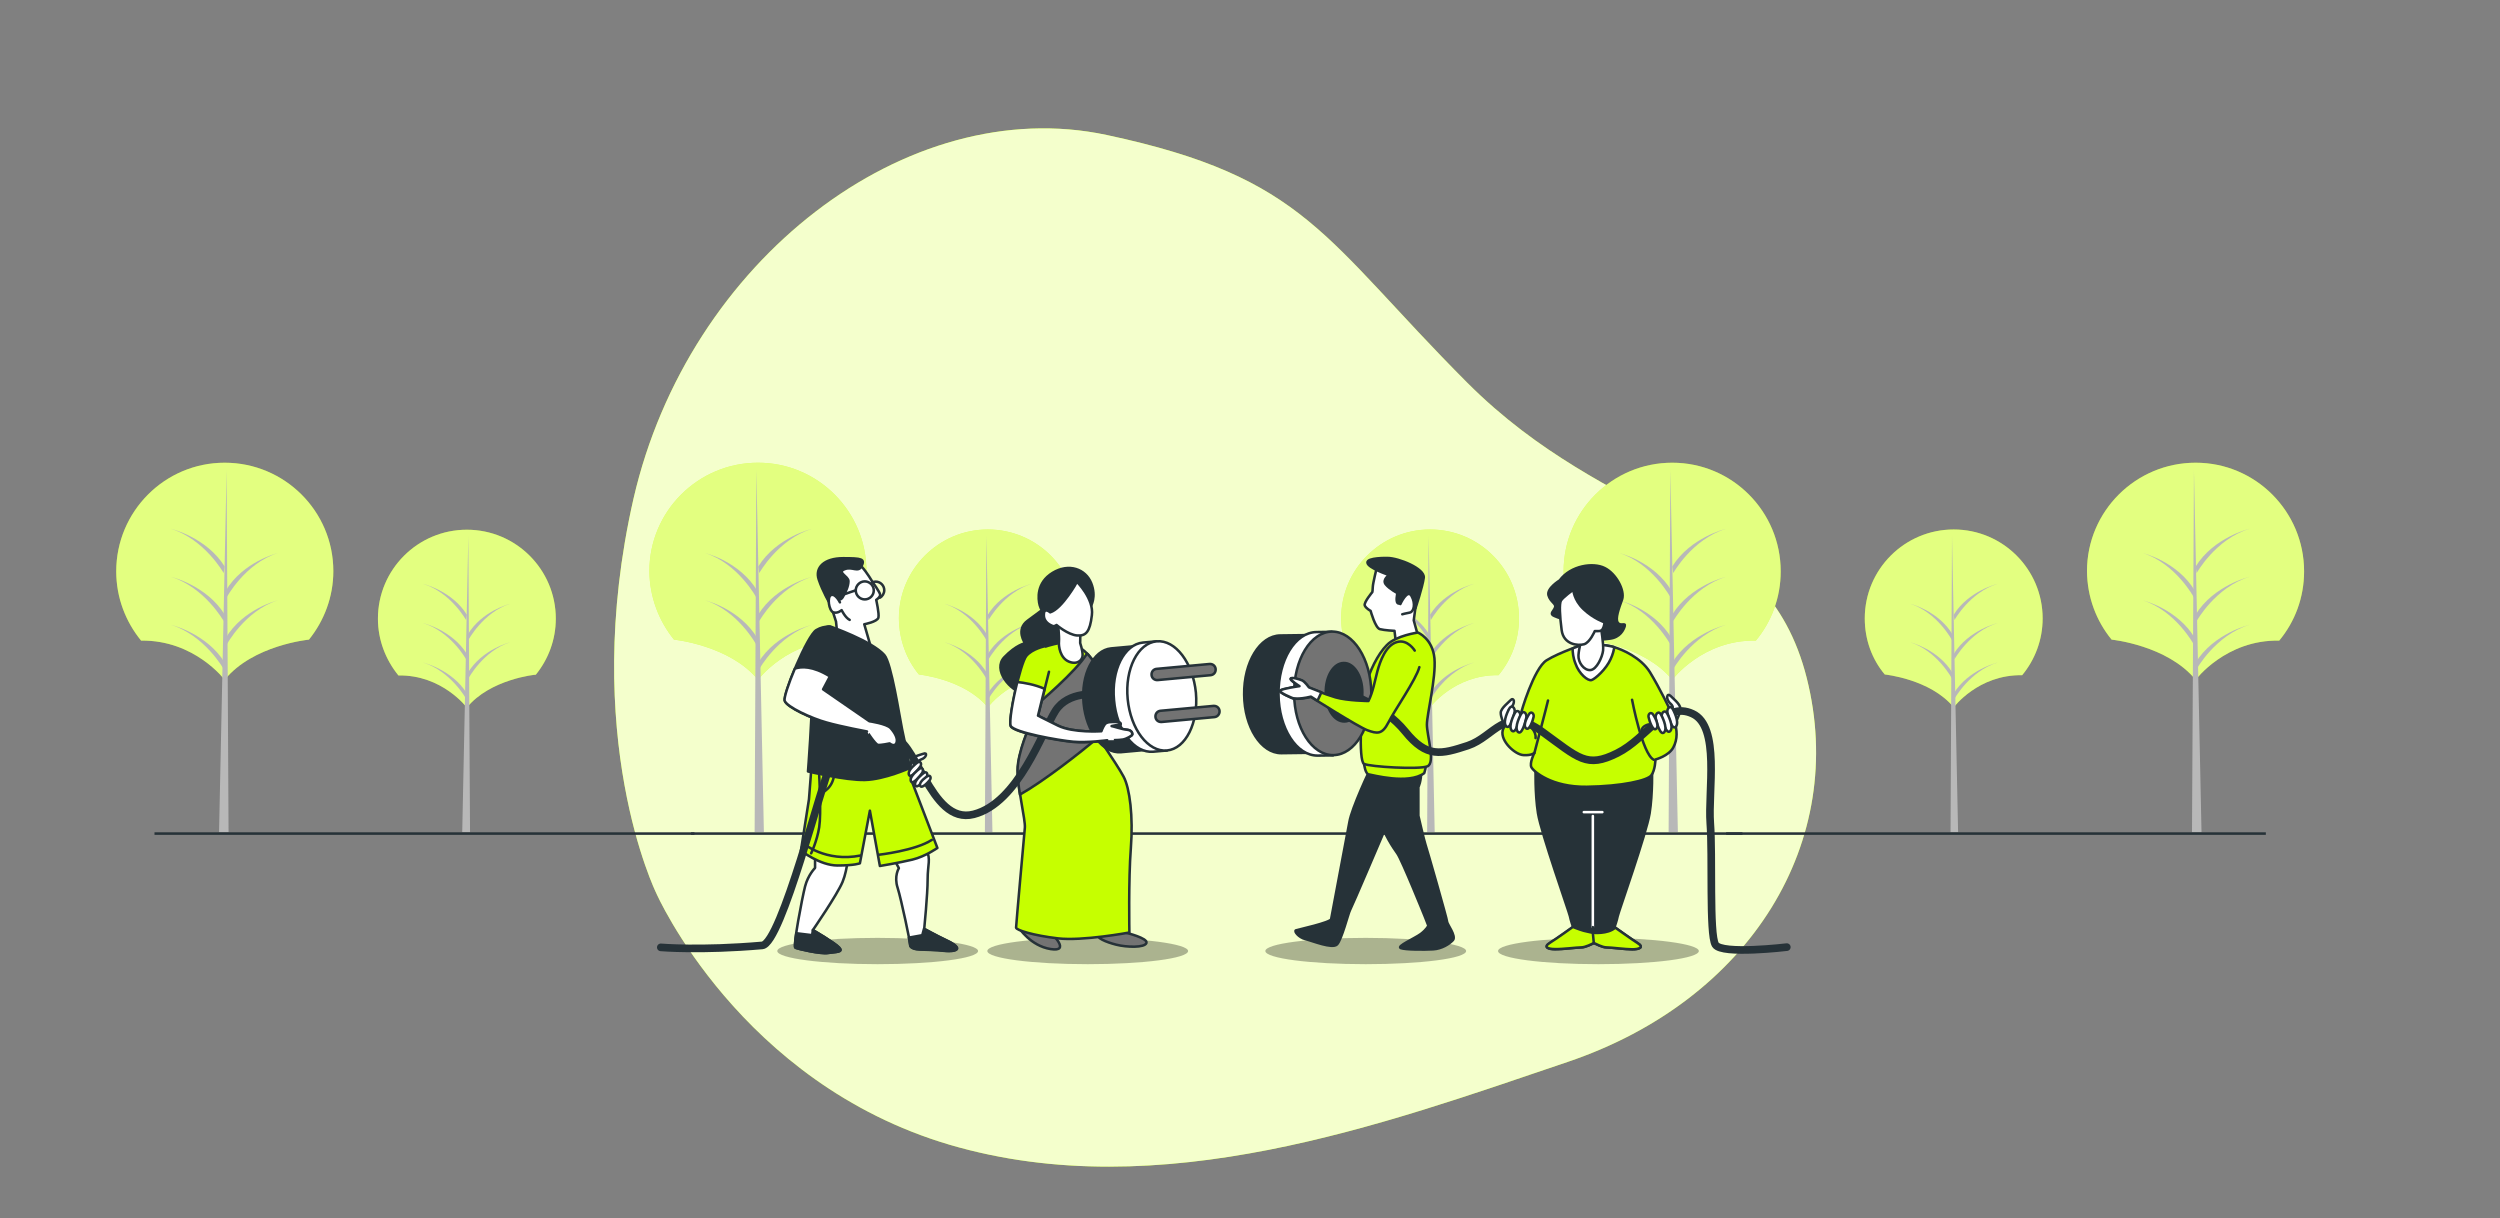 <?xml version="1.0" encoding="utf-8"?>
<!-- Generator: Adobe Illustrator 25.2.1, SVG Export Plug-In . SVG Version: 6.00 Build 0)  -->
<svg version="1.1" id="Layer_1" xmlns="http://www.w3.org/2000/svg" xmlns:xlink="http://www.w3.org/1999/xlink" x="0px" y="0px"
	 viewBox="0 0 1026 500" style="enable-background:new 0 0 1026 500;" xml:space="preserve">
<rect x="0" y="0" width="1026" height="500" fill="#808080" stroke="none"/>
<style type="text/css">
	.st0{fill:#C6FF00;}
	.st1{opacity:0.8;fill:#FFFFFF;enable-background:new    ;}
	.st2{opacity:0.5;fill:#FFFFFF;enable-background:new    ;}
	.st3{fill:#B8B8B8;}
	.st4{fill:none;stroke:#263238;stroke-width:1.047;stroke-miterlimit:10;}
	.st5{opacity:0.3;enable-background:new    ;}
	.st6{fill:#FFFFFF;stroke:#263238;stroke-width:1.047;stroke-linecap:round;stroke-linejoin:round;stroke-miterlimit:10;}
	.st7{fill:#263238;stroke:#263238;stroke-width:1.047;stroke-linecap:round;stroke-linejoin:round;stroke-miterlimit:10;}
	.st8{fill:#C6FF00;stroke:#263238;stroke-width:1.047;stroke-linecap:round;stroke-linejoin:round;stroke-miterlimit:10;}
	.st9{fill:#737373;stroke:#263238;stroke-width:1.047;stroke-linecap:round;stroke-linejoin:round;stroke-miterlimit:10;}
	.st10{fill:none;stroke:#263238;stroke-width:1.047;stroke-linecap:round;stroke-linejoin:round;stroke-miterlimit:10;}
	.st11{fill:none;stroke:#FFFFFF;stroke-width:1.047;stroke-linecap:round;stroke-linejoin:round;stroke-miterlimit:10;}
	.st12{fill:none;stroke:#263238;stroke-width:3.142;stroke-linecap:round;stroke-linejoin:round;stroke-miterlimit:10;}
</style>
<g id="Background_Simple">
	<g>
		<path class="st0" d="M269.3,366.5c0,0,34.1,77.8,120.4,103.3c86.4,25.4,178.4-8.5,253.7-34c75.3-25.5,114.9-90.7,98.1-157.5
			c-16.8-66.7-80.2-62-139.4-121.3c-59.1-59.3-65.9-84.1-147.9-101.6s-171.7,51.5-194.2,149.2C237.7,302.3,269.3,366.5,269.3,366.5z
			"/>
		<path class="st1" d="M269.3,366.5c0,0,34.1,77.8,120.4,103.3c86.4,25.4,178.4-8.5,253.7-34c75.3-25.5,114.9-90.7,98.1-157.5
			c-16.8-66.7-80.2-62-139.4-121.3c-59.1-59.3-65.9-84.1-147.9-101.6s-171.7,51.5-194.2,149.2C237.7,302.3,269.3,366.5,269.3,366.5z
			"/>
	</g>
</g>
<g id="Trees">
	<g>
		<g>
			<path class="st0" d="M651.8,262.5c0,0,22.9,2.3,34.5,16.5c0,0,12.3-16.5,34.3-16.1c6.4-7.7,10.2-17.6,10.2-28.4
				c0-24.6-19.9-44.6-44.5-44.6c-24.6,0-44.6,19.9-44.6,44.5C641.8,245.1,645.5,254.8,651.8,262.5L651.8,262.5z"/>
			<path class="st2" d="M651.8,262.5c0,0,22.9,2.3,34.5,16.5c0,0,12.3-16.5,34.3-16.1c6.4-7.7,10.2-17.6,10.2-28.4
				c0-24.6-19.9-44.6-44.5-44.6c-24.6,0-44.6,19.9-44.6,44.5C641.8,245.1,645.5,254.8,651.8,262.5L651.8,262.5z"/>
			<g>
				<polygon class="st3" points="685.5,193 684.8,341.5 688.6,341.5 				"/>
				<path class="st3" d="M686.7,274.6c0,0,7.7-13.9,21.7-18.2c0,0-14.7,3.5-22.1,15.5L686.7,274.6z"/>
				<path class="st3" d="M686.7,235.2c0,0,7.7-13.9,21.7-18.2c0,0-14.7,3.5-22.1,15.5L686.7,235.2z"/>
				<path class="st3" d="M686.7,254.9c0,0,7.7-13.9,21.7-18.2c0,0-14.7,3.5-22.1,15.5L686.7,254.9z"/>
				<path class="st3" d="M685.6,245.2c0,0-7.5-13.9-20.9-18.2c0,0,14.2,3.5,21.3,15.5L685.6,245.2z"/>
				<path class="st3" d="M685.6,264.6c0,0-7.5-13.9-20.9-18.2c0,0,14.2,3.5,21.3,15.5L685.6,264.6z"/>
			</g>
		</g>
		<g>
			<path class="st0" d="M276.6,262.5c0,0,22.9,2.3,34.5,16.5c0,0,12.3-16.5,34.3-16.1c6.4-7.7,10.2-17.6,10.2-28.4
				c0-24.6-19.9-44.6-44.5-44.6c-24.6,0-44.6,19.9-44.6,44.5C266.6,245.1,270.4,254.8,276.6,262.5L276.6,262.5z"/>
			<path class="st2" d="M276.6,262.5c0,0,22.9,2.3,34.5,16.5c0,0,12.3-16.5,34.3-16.1c6.4-7.7,10.2-17.6,10.2-28.4
				c0-24.6-19.9-44.6-44.5-44.6c-24.6,0-44.6,19.9-44.6,44.5C266.6,245.1,270.4,254.8,276.6,262.5L276.6,262.5z"/>
			<g>
				<polygon class="st3" points="310.4,193 309.7,341.5 313.5,341.5 				"/>
				<path class="st3" d="M311.6,274.6c0,0,7.7-13.9,21.7-18.2c0,0-14.7,3.5-22.1,15.5L311.6,274.6z"/>
				<path class="st3" d="M311.6,235.2c0,0,7.7-13.9,21.7-18.2c0,0-14.7,3.5-22.1,15.5L311.6,235.2z"/>
				<path class="st3" d="M311.6,254.9c0,0,7.7-13.9,21.7-18.2c0,0-14.7,3.5-22.1,15.5L311.6,254.9z"/>
				<path class="st3" d="M310.4,245.2c0,0-7.5-13.9-20.9-18.2c0,0,14.2,3.5,21.3,15.5L310.4,245.2z"/>
				<path class="st3" d="M310.4,264.6c0,0-7.5-13.9-20.9-18.2c0,0,14.2,3.5,21.3,15.5L310.4,264.6z"/>
			</g>
		</g>
		<g>
			<path class="st0" d="M558.6,276.8c0,0,18.8,1.9,28.3,13.5c0,0,10-13.5,28.1-13.2c5.2-6.3,8.4-14.4,8.4-23.3
				c0-20.1-16.3-36.5-36.5-36.5c-20.1,0-36.5,16.3-36.5,36.5C550.5,262.6,553.5,270.6,558.6,276.8L558.6,276.8z"/>
			<path class="st2" d="M558.6,276.8c0,0,18.8,1.9,28.3,13.5c0,0,10-13.5,28.1-13.2c5.2-6.3,8.4-14.4,8.4-23.3
				c0-20.1-16.3-36.5-36.5-36.5c-20.1,0-36.5,16.3-36.5,36.5C550.5,262.6,553.5,270.6,558.6,276.8L558.6,276.8z"/>
			<g>
				<polygon class="st3" points="586.3,220 585.7,341.5 588.8,341.5 				"/>
				<path class="st3" d="M587.2,286.8c0,0,6.3-11.4,17.7-14.9c0,0-12,2.9-18,12.7L587.2,286.8z"/>
				<path class="st3" d="M587.2,254.5c0,0,6.3-11.4,17.7-14.9c0,0-12,2.9-18,12.7L587.2,254.5z"/>
				<path class="st3" d="M587.2,270.6c0,0,6.3-11.4,17.7-14.9c0,0-12,2.9-18,12.7L587.2,270.6z"/>
				<path class="st3" d="M586.3,262.7c0,0-6.1-11.4-17.1-14.9c0,0,11.6,2.9,17.4,12.7L586.3,262.7z"/>
				<path class="st3" d="M586.3,278.5c0,0-6.1-11.4-17.1-14.9c0,0,11.6,2.9,17.4,12.7L586.3,278.5z"/>
			</g>
		</g>
		<g>
			<path class="st0" d="M377.1,276.8c0,0,18.8,1.9,28.3,13.5c0,0,10-13.5,28.1-13.2c5.2-6.3,8.4-14.4,8.4-23.3
				c0-20.1-16.3-36.5-36.5-36.5c-20.1,0-36.5,16.3-36.5,36.5C369,262.6,372,270.6,377.1,276.8L377.1,276.8z"/>
			<path class="st2" d="M377.1,276.8c0,0,18.8,1.9,28.3,13.5c0,0,10-13.5,28.1-13.2c5.2-6.3,8.4-14.4,8.4-23.3
				c0-20.1-16.3-36.5-36.5-36.5c-20.1,0-36.5,16.3-36.5,36.5C369,262.6,372,270.6,377.1,276.8L377.1,276.8z"/>
			<g>
				<polygon class="st3" points="404.8,220 404.2,341.5 407.3,341.5 				"/>
				<path class="st3" d="M405.7,286.8c0,0,6.3-11.4,17.7-14.9c0,0-12,2.9-18,12.7L405.7,286.8z"/>
				<path class="st3" d="M405.7,254.5c0,0,6.3-11.4,17.7-14.9c0,0-12,2.9-18,12.7L405.7,254.5z"/>
				<path class="st3" d="M405.7,270.6c0,0,6.3-11.4,17.7-14.9c0,0-12,2.9-18,12.7L405.7,270.6z"/>
				<path class="st3" d="M404.8,262.7c0,0-6.1-11.4-17.1-14.9c0,0,11.6,2.9,17.4,12.7L404.8,262.7z"/>
				<path class="st3" d="M404.8,278.5c0,0-6.1-11.4-17.1-14.9c0,0,11.6,2.9,17.4,12.7L404.8,278.5z"/>
			</g>
		</g>
		<line class="st4" x1="283.6" y1="342.1" x2="715.1" y2="342.1"/>
	</g>
</g>
<g id="Trees_1_">
	<g>
		<g>
			<path class="st0" d="M866.6,262.5c0,0,22.9,2.3,34.5,16.5c0,0,12.3-16.5,34.3-16.1c6.4-7.7,10.2-17.6,10.2-28.4
				c0-24.6-19.9-44.6-44.5-44.6c-24.6,0-44.6,19.9-44.6,44.5C856.6,245.1,860.3,254.8,866.6,262.5L866.6,262.5z"/>
			<path class="st2" d="M866.6,262.5c0,0,22.9,2.3,34.5,16.5c0,0,12.3-16.5,34.3-16.1c6.4-7.7,10.2-17.6,10.2-28.4
				c0-24.6-19.9-44.6-44.5-44.6c-24.6,0-44.6,19.9-44.6,44.5C856.6,245.1,860.3,254.8,866.6,262.5L866.6,262.5z"/>
			<g>
				<polygon class="st3" points="900.4,193 899.6,341.5 903.5,341.5 				"/>
				<path class="st3" d="M901.5,274.6c0,0,7.7-13.9,21.7-18.2c0,0-14.7,3.5-22.1,15.5L901.5,274.6z"/>
				<path class="st3" d="M901.5,235.2c0,0,7.7-13.9,21.7-18.2c0,0-14.7,3.5-22.1,15.5L901.5,235.2z"/>
				<path class="st3" d="M901.5,254.9c0,0,7.7-13.9,21.7-18.2c0,0-14.7,3.5-22.1,15.5L901.5,254.9z"/>
				<path class="st3" d="M900.4,245.2c0,0-7.5-13.9-20.9-18.2c0,0,14.2,3.5,21.3,15.5L900.4,245.2z"/>
				<path class="st3" d="M900.4,264.6c0,0-7.5-13.9-20.9-18.2c0,0,14.2,3.5,21.3,15.5L900.4,264.6z"/>
			</g>
		</g>
		<g>
			<path class="st0" d="M773.5,276.8c0,0,18.8,1.9,28.3,13.5c0,0,10-13.5,28.1-13.2c5.2-6.3,8.4-14.4,8.4-23.3
				c0-20.1-16.3-36.5-36.5-36.5c-20.1,0-36.5,16.3-36.5,36.5C765.3,262.6,768.3,270.6,773.5,276.8L773.5,276.8z"/>
			<path class="st2" d="M773.5,276.8c0,0,18.8,1.9,28.3,13.5c0,0,10-13.5,28.1-13.2c5.2-6.3,8.4-14.4,8.4-23.3
				c0-20.1-16.3-36.5-36.5-36.5c-20.1,0-36.5,16.3-36.5,36.5C765.3,262.6,768.3,270.6,773.5,276.8L773.5,276.8z"/>
			<g>
				<polygon class="st3" points="801.1,220 800.5,341.5 803.6,341.5 				"/>
				<path class="st3" d="M802.1,286.8c0,0,6.3-11.4,17.7-14.9c0,0-12,2.9-18,12.7L802.1,286.8z"/>
				<path class="st3" d="M802.1,254.5c0,0,6.3-11.4,17.7-14.9c0,0-12,2.9-18,12.7L802.1,254.5z"/>
				<path class="st3" d="M802.1,270.6c0,0,6.3-11.4,17.7-14.9c0,0-12,2.9-18,12.7L802.1,270.6z"/>
				<path class="st3" d="M801.1,262.7c0,0-6.1-11.4-17.1-14.9c0,0,11.6,2.9,17.4,12.7L801.1,262.7z"/>
				<path class="st3" d="M801.1,278.5c0,0-6.1-11.4-17.1-14.9c0,0,11.6,2.9,17.4,12.7L801.1,278.5z"/>
			</g>
		</g>
		<line class="st4" x1="708.4" y1="342.1" x2="929.9" y2="342.1"/>
	</g>
</g>
<g id="Trees_2_">
	<g>
		<g>
			<path class="st0" d="M126.8,262.5c6.2-7.7,10-17.5,10-28.1c0-24.6-20-44.5-44.6-44.5c-24.6,0-44.5,20-44.5,44.6
				c0,10.8,3.9,20.7,10.2,28.4c22-0.3,34.3,16.1,34.3,16.1C103.8,264.7,126.8,262.5,126.8,262.5L126.8,262.5z"/>
			<path class="st2" d="M126.8,262.5c6.2-7.7,10-17.5,10-28.1c0-24.6-20-44.5-44.6-44.5c-24.6,0-44.5,20-44.5,44.6
				c0,10.8,3.9,20.7,10.2,28.4c22-0.3,34.3,16.1,34.3,16.1C103.8,264.7,126.8,262.5,126.8,262.5L126.8,262.5z"/>
			<g>
				<polygon class="st3" points="89.9,341.5 93.8,341.5 93,193 				"/>
				<path class="st3" d="M92.2,271.9c-7.4-12-22.1-15.5-22.1-15.5c13.9,4.3,21.7,18.2,21.7,18.2L92.2,271.9z"/>
				<path class="st3" d="M92.2,232.5c-7.4-12-22.1-15.5-22.1-15.5c13.9,4.3,21.7,18.2,21.7,18.2L92.2,232.5z"/>
				<path class="st3" d="M92.2,252.2c-7.4-12-22.1-15.5-22.1-15.5c13.9,4.3,21.7,18.2,21.7,18.2L92.2,252.2z"/>
				<path class="st3" d="M92.6,242.5c7.1-12,21.3-15.5,21.3-15.5c-13.4,4.3-20.9,18.2-20.9,18.2L92.6,242.5z"/>
				<path class="st3" d="M92.6,261.9c7.1-12,21.3-15.5,21.3-15.5c-13.4,4.3-20.9,18.2-20.9,18.2L92.6,261.9z"/>
			</g>
		</g>
		<g>
			<path class="st0" d="M219.9,276.9c5.1-6.3,8.2-14.3,8.2-23c0-20.1-16.3-36.5-36.5-36.5c-20.1,0-36.5,16.3-36.5,36.5
				c0,8.8,3.2,16.9,8.4,23.3c18-0.3,28.1,13.2,28.1,13.2C201.1,278.7,219.9,276.8,219.9,276.9L219.9,276.9z"/>
			<path class="st2" d="M219.9,276.9c5.1-6.3,8.2-14.3,8.2-23c0-20.1-16.3-36.5-36.5-36.5c-20.1,0-36.5,16.3-36.5,36.5
				c0,8.8,3.2,16.9,8.4,23.3c18-0.3,28.1,13.2,28.1,13.2C201.1,278.7,219.9,276.8,219.9,276.9L219.9,276.9z"/>
			<g>
				<polygon class="st3" points="189.7,341.5 192.9,341.5 192.2,220 				"/>
				<path class="st3" d="M191.6,284.6c-6-9.8-18-12.7-18-12.7c11.4,3.5,17.7,14.9,17.7,14.9L191.6,284.6z"/>
				<path class="st3" d="M191.6,252.3c-6-9.8-18-12.7-18-12.7c11.4,3.5,17.7,14.9,17.7,14.9L191.6,252.3z"/>
				<path class="st3" d="M191.6,268.4c-6-9.8-18-12.7-18-12.7c11.4,3.5,17.7,14.9,17.7,14.9L191.6,268.4z"/>
				<path class="st3" d="M191.9,260.5c5.8-9.8,17.4-12.7,17.4-12.7c-11,3.5-17.1,14.9-17.1,14.9L191.9,260.5z"/>
				<path class="st3" d="M191.9,276.3c5.8-9.8,17.4-12.7,17.4-12.7c-11,3.5-17.1,14.9-17.1,14.9L191.9,276.3z"/>
			</g>
		</g>
		<line class="st4" x1="63.4" y1="342.1" x2="285" y2="342.1"/>
	</g>
</g>
<g id="Characters">
	<g>
		<path class="st5" d="M401.4,390.3c0,3-18.4,5.4-41.2,5.4c-22.7,0-41.2-2.4-41.2-5.4s18.4-5.4,41.2-5.4
			C382.9,384.9,401.4,387.4,401.4,390.3z"/>
		<path class="st5" d="M487.6,390.3c0,3-18.4,5.4-41.2,5.4c-22.7,0-41.2-2.4-41.2-5.4s18.4-5.4,41.2-5.4
			C469.1,384.9,487.6,387.4,487.6,390.3z"/>
		<path class="st5" d="M601.7,390.3c0,3-18.4,5.4-41.2,5.4s-41.2-2.4-41.2-5.4s18.4-5.4,41.2-5.4
			C583.3,384.9,601.7,387.4,601.7,390.3z"/>
		<path class="st5" d="M697.2,390.3c0,3-18.4,5.4-41.2,5.4s-41.2-2.4-41.2-5.4s18.4-5.4,41.2-5.4S697.2,387.4,697.2,390.3z"/>
		<g>
			<g>
				<path class="st6" d="M565.1,232.6c0,0-1.7,7-1.7,8.2c0,1.2-0.2,2.2-0.2,2.2s-3.6,4.3-3.1,5.5c0.5,1.2,2.4,2.2,2.4,2.2
					s1.9,7,3.8,7.5c1.9,0.5,6,0.7,6,0.7l0.7,5.8l9.6-1.4l-2.4-8.7l1-7.5c0,0,1.7-3.1,0-8.2c-1.7-5.1-5.3-5.3-7.7-5.3
					C571.1,233.6,565.1,232.6,565.1,232.6z"/>
				<path class="st7" d="M569.4,229c0,0-8.4-0.2-8.2,1.9c0.2,2.2,8.9,5.1,8.9,5.1s-2.9,1.9-1.4,3.8s4.8,3.6,4.8,3.6s-1,4.1,0.5,4.3
					c1.4,0.2,2.4-1.9,2.6-2.6c0.2-0.7,2.9-0.5,3.6,1.4c0.7,1.9,0.7,3.1,0.7,3.1s2.9-8.7,3.4-12.5C584.8,233.4,574,229,569.4,229z"/>
				<path class="st6" d="M574.7,247.9c0,0,2.9-6.4,4.6-3.3c1.7,3.1,1,6.4-0.7,6.8c-1.7,0.3-3.1,0.7-3.1,0.7"/>
				<path class="st7" d="M562.9,314.7c-0.5,0.5-8.2,17.1-9.1,22.6c-1,5.5-7.2,38.5-7.5,39.9c-0.2,1.4-13.5,4.3-14.4,4.6
					c-1,0.2,1,2.9,3.8,3.6c2.9,0.7,11.1,4.1,13,2.2c1.9-1.9,4.6-12.7,5.3-14c0.7-1.2,14.3-33.1,14.3-33.1s6.9-15.3,8.4-16.8
					s-1.7-7.9-2.9-9.8C572.5,312,566.3,310.8,562.9,314.7z"/>
				<path class="st7" d="M561.4,314.9c0,0,3.4,16.1,5.1,21.9c1.7,5.8,5.1,10.8,7,13.5s11.3,26,11.3,26l1.4,3.6c0,0-0.5,1.4-3.1,3.4
					c-2.6,1.9-10.1,5.1-8.2,5.8c1.9,0.7,9.6,0.7,13.2,0.5c3.6-0.2,6.7-2.2,8.2-3.8c1.4-1.7-2.4-6.5-2.4-7.5s-8.4-30.3-8.9-31.7
					c-0.5-1.4-2.9-11.8-2.9-11.8v-11.8c0,0,1.2-2.2,1.2-7c0-4.8-3.6-5.8-3.6-5.8L560,312L561.4,314.9z"/>
				<path class="st8" d="M559.8,313.5c0,0,0.5,4.1,1.9,4.3c1.4,0.2,16.4,4.3,22.8-0.5c0,0,1.2-3.6,0.5-4.6s-2.4-0.5-11.1-0.5
					C565.3,312.3,559.8,312.3,559.8,313.5z"/>
				<path class="st8" d="M581.9,259.6c0,0-8.9,1.2-12.7,5.1c-3.8,3.8-7.2,10.8-8.9,17.3c-1.7,6.5-2.9,30.3-0.5,31.5
					c2.4,1.2,22.6,2.4,26,1c3.4-1.4-0.2-12.7-0.2-17.1s3.8-19,3.1-27.2C587.9,262,581.9,259.6,581.9,259.6z"/>
				<g>
					<path class="st7" d="M549.7,284.6c-0.1-9.9-4.1-18.4-9.5-22l0-2l-14.8,0.2c-8.3,0.1-15,11-14.8,24.3c0.1,13.3,7,24.1,15.3,24
						l14.8-0.2l0-2C546,303,549.8,294.5,549.7,284.6z"/>
					<path class="st6" d="M556.4,284.5c-0.1-10.4-4.1-19.3-9.8-23.1l0-2.1l-6.3,0.1c-8.8,0.1-15.7,11.5-15.6,25.5
						c0.1,14,7.4,25.3,16.1,25.2l6.3-0.1l0-2.1C552.7,303.9,556.5,294.9,556.4,284.5z"/>
					<path class="st9" d="M562.8,284.4c0.1,14-6.8,25.4-15.6,25.5c-8.8,0.1-16-11.2-16.1-25.2c-0.1-14,6.8-25.4,15.6-25.5
						C555.4,259.2,562.6,270.4,562.8,284.4z"/>
					<path class="st7" d="M559.1,284c0.1,6.6-3.2,12.1-7.4,12.1c-4.2,0-7.6-5.3-7.6-11.9c-0.1-6.6,3.2-12.1,7.4-12.1
						C555.6,272,559.1,277.4,559.1,284z"/>
					<g>
						<path class="st7" d="M677,333.8c1.3-8.1,1-18.6,1-18.6c-3.2,1.5-22.2,2-23.9,2.1c-1.7,0-20.7-0.6-23.9-2.1
							c0,0-0.3,10.5,1,18.6c1.3,8.1,12.8,40.6,13.1,42.2c0.3,1.6,1.3,4.5,1.3,4.5s-6.5,4.7-9.4,6.5c-2.9,1.8-0.8,2.6,2.1,2.6
							c2.9,0,8.9-0.8,10.7-0.8c1.6,0,4.4-1.4,5.1-1.8c0.7,0.3,3.5,1.8,5.1,1.8c1.8,0,7.9,0.8,10.7,0.8s5-0.8,2.1-2.6
							c-2.9-1.8-9.4-6.5-9.4-6.5s1-2.9,1.3-4.5C664.2,374.4,675.7,342,677,333.8z"/>
						<g>
							<path class="st8" d="M650.1,264.4c0,0-10.1,3.3-15.4,6.6c-5.2,3.3-10.5,21.3-10.5,22s-1.2,3.7-1.2,3.7s-5.2-1.2-6.3,3.1
								c-1,4.4,5.2,10,8.6,10.1c3.3,0.2,4.4-0.9,4.4-0.9s-2.1,4.2-1.2,5.9c0.9,1.7,8.2,8.2,22.7,8s25-2.6,26.5-4.7
								c1.6-2.1,1.7-6.5,1.7-6.5s5.4-1.4,7.3-4.9c1.9-3.5,1.6-7.2,0.5-10.8c-1-3.7-6.5-14.3-10.1-20.2c-3.7-5.9-11.3-9.3-15-10.3
								C658.5,264.5,652.6,264.4,650.1,264.4z"/>
							<path class="st6" d="M653.2,279.1c1.5-0.5,6-4.5,7.8-8.6c0.9-1.9,1.3-3.6,1.5-4.9c-0.1,0-0.2,0-0.2-0.1
								c-3.7-1-9.6-1.2-12-1.2c0,0-2.1,0.7-4.9,1.8c0,1.5,0.2,3.9,1.2,6.3C648,276.5,651.7,279.6,653.2,279.1z"/>
							<path class="st10" d="M669.8,287.2c0,0,4.2,22.3,8.9,24.6"/>
							<path class="st10" d="M629.7,309.1c0,0,5.2-19.7,5.6-21.6"/>
							<path class="st10" d="M676.6,297.3c0,0-2.9,0.6-2.9,2.7"/>
							<path class="st10" d="M627.3,297.6c0,0,3.2,2.1,2.9,5.3"/>
						</g>
						<path class="st8" d="M649,388.8c1.6,0,4.4-1.4,5.1-1.8c0.7,0.3,3.5,1.8,5.1,1.8c1.8,0,7.9,0.8,10.7,0.8s5-0.8,2.1-2.6
							c-2.5-1.6-7.8-5.4-9.1-6.3c-3.1,2.8-9.2,2.1-9.2,2.1s-1.8-0.3-3.7-0.8c-1.8-0.5-4.5-1.6-4.5-1.6s-6.5,4.7-9.4,6.5
							c-2.9,1.8-0.8,2.6,2.1,2.6C641.1,389.6,647.2,388.8,649,388.8z"/>
						<g>
							<line class="st11" x1="653.7" y1="380.5" x2="653.7" y2="334.9"/>
							<polyline class="st10" points="654.1,387.1 653.7,382.8 653.7,380.5 							"/>
							<line class="st11" x1="650" y1="333.3" x2="657.6" y2="333.3"/>
						</g>
						<path class="st7" d="M640.1,238.2c0,0-5.4,3.3-4.6,6.1s3.3,3.4,2.7,5c-0.5,1.6-2.5,2.6-0.3,3.5c2.2,1,3.8,1.2,3.8,1.2
							s2,6.9,5.4,8.2c3.4,1.2,9.4,0.4,13.6-0.1c4.2-0.5,5.7-3.7,6.1-5.2c0.4-1.5-1.8,0.3-2.9-1.4c-1.1-1.6,0.5-5.9,1.8-9.5
							c1.2-3.7-2.5-10.6-7.2-12.9C653.9,230.8,644.7,232,640.1,238.2z"/>
						<path class="st6" d="M649.2,261.9c0,0-1.2,4-1.4,7c-0.2,3,2.3,6.3,4.9,6.1c2.6-0.2,4.9-5.4,5.2-8c0.3-2.6-0.9-9.6-0.9-9.6
							s-4,0.2-5.6,1.6C649.9,260.3,649.2,261.9,649.2,261.9z"/>
						<path class="st6" d="M645.7,242c0,0,0.1,4.1,4.2,8c4.1,3.9,8.6,5.4,8.6,5.4s-0.1,1.6-0.7,2.6c-0.5,1-1.4,1-1.9,1
							c-0.5,0-1.4,0-1.4,0s-2,4.7-4.4,5.4c-2.5,0.7-8.4,0.2-9.2-5.8c-0.8-6-1-10.9-0.3-12.1C641.3,245.2,645.7,242,645.7,242z"/>
					</g>
					<path class="st6" d="M688.5,294.7c0,0,1.1-2.2,1.1-4c0-1.8-3.4-4.4-4-5.1c-0.7-0.6-1.2-0.6-1.4,0.3c-0.1,0.9,0.5,2.1,1.2,2.7
						s1,1.1,1.1,1.6c0.1,0.4-1.1,2.7-0.5,4.1C686.5,295.7,688.2,296.2,688.5,294.7z"/>
					<path class="st12" d="M553.1,284.5c0,0,14.7,4.7,23.6,15.7c8.9,11,14.7,9.4,25.7,5.8c11-3.7,15.2-16.8,30.4-5.8
						c15.2,11,18.3,15.2,30.9,8.9c12.6-6.3,19.4-21.5,30.9-16.2c11.5,5.2,6.3,31.9,7.3,45s-0.5,45.6,2.1,49.8c2.6,4.2,29.3,1,29.3,1
						"/>
				</g>
				<g>
					<path class="st8" d="M580.6,267c0,0-2.9-4.8-7.3-3.5c-4.6,1.3-6.9,7.9-8,11.9c-1.1,4.1-1.8,8.5-3.7,12.3c0,0-8.7-0.1-13.5-1.5
						c-4.8-1.4-10.9-4-10.9-4s-1.7-2.4-2.9-2.9c-1.2-0.5-4.3-1.4-4.6-0.7c-0.2,0.7,3.6,3.1,3.6,3.1s-7.2,1-7.9,1.8
						c-0.7,0.7,5.1,3.1,5.1,3.1s2.2,0.7,7.5-0.6c0,0,19.4,12.3,23.2,13.7c3.9,1.4,6,1.9,8.6-3.2c2.6-5.1,11.4-17.7,12.7-22.7"/>
					<path class="st6" d="M542.3,284.1c-2.8-1.1-5.1-2-5.1-2s-1.7-2.4-2.9-2.9c-1.2-0.5-4.3-1.4-4.6-0.7c-0.2,0.7,3.6,3.1,3.6,3.1
						s-7.2,1-7.9,1.8s5.1,3.1,5.1,3.1s2.2,0.7,7.5-0.6c0,0,1.1,0.7,2.7,1.7L542.3,284.1z"/>
				</g>
			</g>
			<g>
				<path class="st6" d="M617,296.5c0,0-1.1-2.2-1.1-4c0-1.8,3.4-4.4,4-5.1c0.6-0.7,1.2-0.6,1.4,0.3c0.1,0.9-0.5,2.1-1.2,2.7
					c-0.7,0.7-1,1.1-1.1,1.6c-0.1,0.4,1.1,2.7,0.5,4.1C619,297.6,617.3,298,617,296.5z"/>
				<g>
					<path class="st6" d="M619.3,291c0,0-2.8,5.1-1.2,7c1.6,1.8,3.2-4.2,3.5-5.8C621.9,290.5,620.3,288.9,619.3,291z"/>
					<path class="st6" d="M621.6,292.8c0,0-2.8,5.1-1.2,7c1.6,1.8,3.2-4.2,3.5-5.8C624.2,292.3,622.6,290.7,621.6,292.8z"/>
					<path class="st6" d="M624.1,293.3c0,0-2.8,5.1-1.2,7c1.6,1.8,3.2-4.2,3.5-5.8C626.7,292.8,625.2,291.1,624.1,293.3z"/>
					<path class="st6" d="M627.4,293.3c0,0-2.6,4-1.2,5.5c1.4,1.5,2.9-3.2,3.2-4.6C629.7,292.9,628.3,291.5,627.4,293.3z"/>
				</g>
			</g>
			<g>
				<g>
					<path class="st6" d="M686.6,291.2c0,0,2.8,5.1,1.2,7c-1.6,1.8-3.2-4.2-3.5-5.8C684,290.7,685.6,289.1,686.6,291.2z"/>
					<path class="st6" d="M684.3,293c0,0,2.8,5.1,1.2,7c-1.6,1.8-3.2-4.2-3.5-5.8C681.7,292.5,683.3,290.9,684.3,293z"/>
					<path class="st6" d="M681.8,293.5c0,0,2.8,5.1,1.2,7c-1.6,1.8-3.2-4.2-3.5-5.8C679.2,293,680.8,291.3,681.8,293.5z"/>
					<path class="st6" d="M678.6,293.5c0,0,2.6,4,1.2,5.5c-1.4,1.5-2.9-3.2-3.2-4.6C676.2,293.1,677.6,291.7,678.6,293.5z"/>
				</g>
			</g>
		</g>
		<g>
			<g>
				<g>
					<path class="st6" d="M334.5,350.5v5.7c0,0-2.9,2.9-4.1,7.6s-5,24.6-4,25.1c1,0.5,10.4,2.7,13.4,2.2c3.4-0.5,6.4-0.3,4.6-2.2
						c-1.7-1.9-10.8-7.2-10.8-7.2s10-14.5,12.2-19.8c2.2-5.3,2.6-13.6,2.6-13.6l-13.4-0.5L334.5,350.5z"/>
					<path class="st7" d="M339.8,391.1c3.4-0.5,6.4-0.3,4.6-2.2c-1.7-1.9-10.8-7.2-10.8-7.2l-0.3,2.1l-6.5-0.8
						c-0.5,3.3-0.7,5.8-0.3,6C327.4,389.4,336.8,391.6,339.8,391.1z"/>
				</g>
				<g>
					<path class="st6" d="M367.4,353.5l1.5,2.8c0,0-2.1,3.3-0.5,8.1c1.5,4.8,5.2,22.5,5.2,23.6s2.2,1.7,4,1.7s6.7,0.3,7.4,0.3
						s5.7,0.9,7.4-0.2c1.7-1-2.2-3.1-4.8-4.3c-2.6-1.2-8.3-4.3-8.3-4.3s1.4-14.1,1.4-20.3s1.4-8.3-0.5-12
						c-1.9-3.8-13.8,1.7-13.8,1.7L367.4,353.5z"/>
					<path class="st7" d="M387.5,385.5c-2.6-1.2-8.3-4.3-8.3-4.3l-0.7,2.6l-5.5,1c0.3,1.7,0.5,2.9,0.5,3.1c0,1,2.2,1.7,4,1.7
						s6.7,0.3,7.4,0.3c0.7,0,5.7,0.9,7.4-0.2C394,388.7,390.1,386.7,387.5,385.5z"/>
				</g>
				<g>
					<g>
						<path class="st6" d="M358.1,238.9c0,0-2.2-3.9-4.6-6.5c-2.4-2.7-9.8-2.5-13.1,1c-3.3,3.6-2.2,9.8-1,11.6s3.7,10.1,3.7,10.1
							l0.6,5.9l13.8,4.9l-2.8-9.7c0,0,5.3-1,5.8-2.7c0.4-1.6-0.9-7.3-0.9-7.3s1.8-1.2,1.6-2.2C361.1,243,358.1,238.9,358.1,238.9z"
							/>
						<path class="st7" d="M342.2,245.3c0,0,2.4,2,3.7-0.3c1.3-2.3,2.3-4.5,2.3-6.5s-4.9-3.6-1.6-4.9c3.2-1.3,5.6,1.6,7-1.3
							c1.4-2.9,0.1-3.2-7.6-3.2c-7.8,0-11.6,3.9-10,8.7c1.6,4.9,4.8,10.3,4.8,10.3L342.2,245.3z"/>
						<path class="st10" d="M358.6,242.3c0,2.1-1.7,3.7-3.7,3.7c-2,0-3.7-1.7-3.7-3.7s1.7-3.7,3.7-3.7
							C356.9,238.6,358.6,240.3,358.6,242.3z"/>
						<path class="st10" d="M358,239c0.4-0.2,0.9-0.3,1.4-0.3c1.9,0,3.5,1.6,3.5,3.5c0,1.3-0.7,2.5-1.8,3.1"/>
						<line class="st10" x1="351.1" y1="242.3" x2="342.2" y2="245.3"/>
						<path class="st6" d="M344.7,247.2c0,0-1.8-3.7-3.6-3c-1.8,0.7-0.9,6.5,0.9,7.1c1.8,0.6,3.4-0.9,3.4-0.9s1.5,3.1,3.3,4"/>
					</g>
					<path class="st8" d="M333.1,313.8L332,328l-3.3,21.1c0,0,7.8,6.1,15,6.1c7.2,0,9.2-0.9,9.2-0.9l4.1-21.6l4.1,22.7
						c0,0,7.9-1.3,13.3-2.6c5.4-1.3,10.3-4.8,10.3-4.8l-10.7-27.9l-2.3-14.4c0,0-12,1.1-19.2,1.5c-7.2,0.4-16.8-1.5-16.8-1.5
						L333.1,313.8z"/>
					<path class="st7" d="M340.7,257.1c0,0,17,5.9,22.2,11.7c2.9,3.2,6.2,25.1,7.3,30.4c1.2,5.4,3.2,16,3.2,16s-10.4,4.7-18.4,4.9
						c-8,0.2-23.4-3.5-23.4-3.5s1.8-23.7,1.8-34.8c0-11,0.2-18.2,2-21.7C335.5,260.1,338.5,256.7,340.7,257.1z"/>
					<path class="st10" d="M336.2,318.3c0,0,0.9,15.5,0,21.2s-3.3,10.7-3.3,10.7"/>
					<path class="st10" d="M336.6,325.6c0,0,4.2-1.1,5.5-6.3"/>
					<path class="st10" d="M329.6,346.1c0,0,9.2,7.9,23.6,5"/>
					<path class="st10" d="M360.6,350.8c0,0,15.1-1.7,21.8-6.1"/>
				</g>
			</g>
			<path class="st7" d="M428.3,249.9c0,0-1.5,1.1-6.5,4.8c-5.1,3.7-1.1,9.3-1.1,9.3s-3.6,0.6-8.5,5.7c-4.9,5.1,2.2,13.9,8.7,15.3
				c6.6,1.4,14.2-6.8,16.5-14.3c2.3-7.5-0.7-18.9-2.3-21.3C433.7,247.1,428.3,249.9,428.3,249.9z"/>
			<path class="st7" d="M447.6,248.9c0,0,2.5-3.9,0.2-9.6c-2.3-5.7-9.1-8.3-15.8-4.2c-6.7,4.1-6,10.7-5.3,13.3
				c0.7,2.6,3.9,6.7,4.6,6.7c0.7,0.1,6.7,2.2,10.8,0.3C446.2,253.5,447.6,248.9,447.6,248.9z"/>
			<path class="st9" d="M418.2,380.8c0,0,4.7,7.4,13,8.7s0.8-6.1-0.6-7.3C429.2,381.1,419.3,378.7,418.2,380.8z"/>
			<path class="st9" d="M462.1,382.8c0,0,9.1,2.2,8.4,4.2c-0.7,2-8.1,1.8-12.4,0.7c-4.3-1.1-8.4-2.8-7.8-4.6
				C450.8,381.2,462.1,382.8,462.1,382.8z"/>
			<path class="st8" d="M436.4,263.6c0,0-12.1,1.8-14.4,6.1c-2.2,4.3,0.9,27.7,0.9,27.7s-5.2,11.4-5.2,18.8
				c-0.1,7.4,3.2,20.3,2.9,23.5s-3.6,40-3.6,41s7,3.2,17.1,4.4c10.1,1.2,29.4-2.4,29.4-2.4s-0.4-21.7,0.6-34.6s-0.4-24.6-3-29.4
				c-2.5-4.8-14.5-22.2-14.5-22.2s5.8-10.5,6.2-15.1c0.4-4.6-1.5-7-5.9-12.3C442.5,263.7,436.4,263.6,436.4,263.6z"/>
			<path class="st9" d="M446.6,296.4c0,0,5.8-10.5,6.2-15.1c0.4-4.6-1.5-7-5.9-12.3c-0.2-0.3-0.4-0.5-0.7-0.7l-0.2,0.1
				c-4.5,7.3-19.4,19.9-23.8,23.6c0.3,3.1,0.6,5.3,0.6,5.3s-5.2,11.4-5.2,18.8c0,2.8,0.4,6.4,1,10c10.5-6,24.6-17.2,32.2-23.5
				C448.5,299.1,446.6,296.4,446.6,296.4z"/>
			<path class="st6" d="M434.1,255c0,0,0.7,6.2,0.5,8.3c-0.2,2,0.5,6.7,4,8.2c3.5,1.5,5.7-0.6,5.7-2.6c0-2.1-1-5-1-5l0.1-5.6
				C443.5,258.1,437.4,254.4,434.1,255z"/>
			<path class="st6" d="M431,251.3c0,0-2.6-2.3-2.6,1c-0.1,3.2,2.9,4.3,3.6,4.6s1.6-0.4,1.6-0.4s4.7,4,8.4,4.3
				c3.7,0.3,5.3-1.5,6.1-8.3c0.9-6.8-6.1-13.7-6.1-13.7S435.9,249.8,431,251.3z"/>
			<path class="st6" d="M373.7,315.1c0,0-0.1-2,0.6-3.4c0.6-1.4,4-2.1,4.8-2.4c0.7-0.3,1.1,0,0.9,0.7s-1.1,1.4-1.8,1.6
				c-0.7,0.3-1.1,0.5-1.3,0.8c-0.2,0.3-0.1,2.4-1,3.2C374.9,316.5,373.5,316.3,373.7,315.1z"/>
			<path class="st12" d="M450.4,285c0,0-12-1.6-17.3,6.8s-15.2,37.7-33.5,42.4c-18.3,4.7-23.6-33-34.6-31.9
				c-10.5,1-17.8,0-24.1,11.5c-3.4,6.2-20.2,73.5-28.1,74.2c-25.3,2.2-41.6,0.8-41.6,0.8"/>
			<g>
				<path class="st7" d="M341.5,257.5c0,0-2.8-1.1-6.5,1.1c-3.7,2.2-13.7,26.4-12.9,29c0.7,2.6,11.3,7.4,17.2,9
					c5.9,1.7,16.6,3.7,16.6,3.7s3.3,5.2,4.4,5.4c1.1,0.2,4.8-0.6,4.8-0.6s2,1.7,2.8-0.2c0.7-1.8-0.7-4.2-2.4-6.1
					c-1.7-1.8-8.7-2.8-8.7-2.8l-19-13.1l7.9-14.8"/>
				<path class="st6" d="M360.3,305.7c1.1,0.2,4.8-0.6,4.8-0.6s2,1.7,2.8-0.2c0.7-1.8-0.7-4.2-2.4-6.1c-1.7-1.8-8.7-2.8-8.7-2.8
					l-19-13.1l2.8-5.3c-7.1-4.4-11.8-4.1-14.4-3.2c-2.6,6.1-4.5,11.9-4.2,13.1c0.7,2.6,11.3,7.4,17.2,9c5.9,1.7,16.6,3.7,16.6,3.7
					S359.2,305.5,360.3,305.7z"/>
			</g>
			<g>
				<path class="st7" d="M479.3,285.4c-0.8-8.7-5-15.9-10-18.7l-0.2-1.8l-13.1,1.2c-7.3,0.7-12.4,10.8-11.3,22.5s7.9,20.7,15.3,20.1
					l13.1-1.2l-0.2-1.8C477.3,301.9,480.1,294.1,479.3,285.4z"/>
				<path class="st6" d="M485.2,284.8c-0.9-9.2-5-16.7-10.3-19.7l-0.2-1.9l-5.6,0.5c-7.7,0.7-13.1,11.3-11.9,23.7
					c1.1,12.4,8.3,21.8,16.1,21.1l5.6-0.5l-0.2-1.9C483.3,302.2,486,294,485.2,284.8z"/>
				<path class="st6" d="M490.8,284.3c1.1,12.4-4.2,23-11.9,23.7c-7.7,0.7-14.9-8.7-16.1-21.1s4.2-23,11.9-23.7
					C482.4,262.5,489.6,272,490.8,284.3z"/>
				<path class="st9" d="M496.8,277.1l-21.7,2c-1.3,0.1-2.4-0.8-2.5-2.1l0,0c-0.1-1.3,0.8-2.4,2.1-2.5l21.7-2
					c1.3-0.1,2.4,0.8,2.5,2.1l0,0C499,275.9,498.1,277,496.8,277.1z"/>
				<path class="st9" d="M498.4,294.3l-21.7,2c-1.3,0.1-2.4-0.8-2.5-2.1l0,0c-0.1-1.3,0.8-2.4,2.1-2.5l21.7-2
					c1.3-0.1,2.4,0.8,2.5,2.1l0,0C500.6,293,499.7,294.2,498.4,294.3z"/>
			</g>
			<g>
				<path class="st8" d="M428.9,265.2c0,0-5.2,1-7.7,4c-2.5,3.1-7.5,26.1-6.4,28.8c1.2,2.7,19.9,6,25.7,6.5
					c5.8,0.5,13.9-0.6,13.9-0.6s5-0.1,6.4-0.4c1.4-0.2,3.9-1.6,3.9-2.1c0-0.5-0.2-1.7-2.1-1.9c-1.9-0.1-5.9-1.5-6.4-1.5
					c-0.5,0,3.7-0.7,3.7-0.7s0.3-1-1.8-1c-2.1,0-3.9-0.1-4.7,1s-1.4,2.8-1.4,2.8s-11.5,0.8-17.8-2.3c-6.3-3.1-8.2-4.1-8.2-4.1
					l4.5-18"/>
				<path class="st6" d="M460.8,303.5c1.4-0.2,3.9-1.6,3.9-2.1c0-0.5-0.2-1.7-2.1-1.9c-1.9-0.1-5.9-1.5-6.4-1.5
					c-0.5,0,3.7-0.7,3.7-0.7s0.3-1-1.8-1c-2.1,0-3.9-0.1-4.7,1s-1.4,2.8-1.4,2.8s-11.5,0.8-17.8-2.3c-6.3-3.1-8.2-4.1-8.2-4.1
					l2.7-11c-4.1-1.8-8.4-2.5-11.2-2.8c-1.9,7.5-3.4,16.4-2.7,18c1.2,2.7,19.9,6,25.7,6.5s13.9-0.6,13.9-0.6
					S459.4,303.8,460.8,303.5z"/>
			</g>
			<g>
				<g>
					<path class="st6" d="M376.3,313.1c0,0-3.9,2.9-3.3,4.8c0.6,1.9,3.8-2,4.6-3.2C378.5,313.6,377.8,311.9,376.3,313.1z"/>
					<path class="st6" d="M377.1,315.7c0,0-3.9,2.9-3.3,4.8c0.6,1.9,3.8-2,4.6-3.2C379.2,316.2,378.6,314.4,377.1,315.7z"/>
					<path class="st6" d="M378.9,317.4c0,0-3.9,2.9-3.3,4.8c0.6,1.9,3.8-2,4.6-3.2C381,317.9,380.4,316.1,378.9,317.4z"/>
					<path class="st6" d="M380.4,318.7c0,0-3.3,2.1-2.8,3.7c0.6,1.6,3.3-1.4,4-2.3C382.3,319.2,381.8,317.7,380.4,318.7z"/>
				</g>
			</g>
		</g>
	</g>
</g>
</svg>
